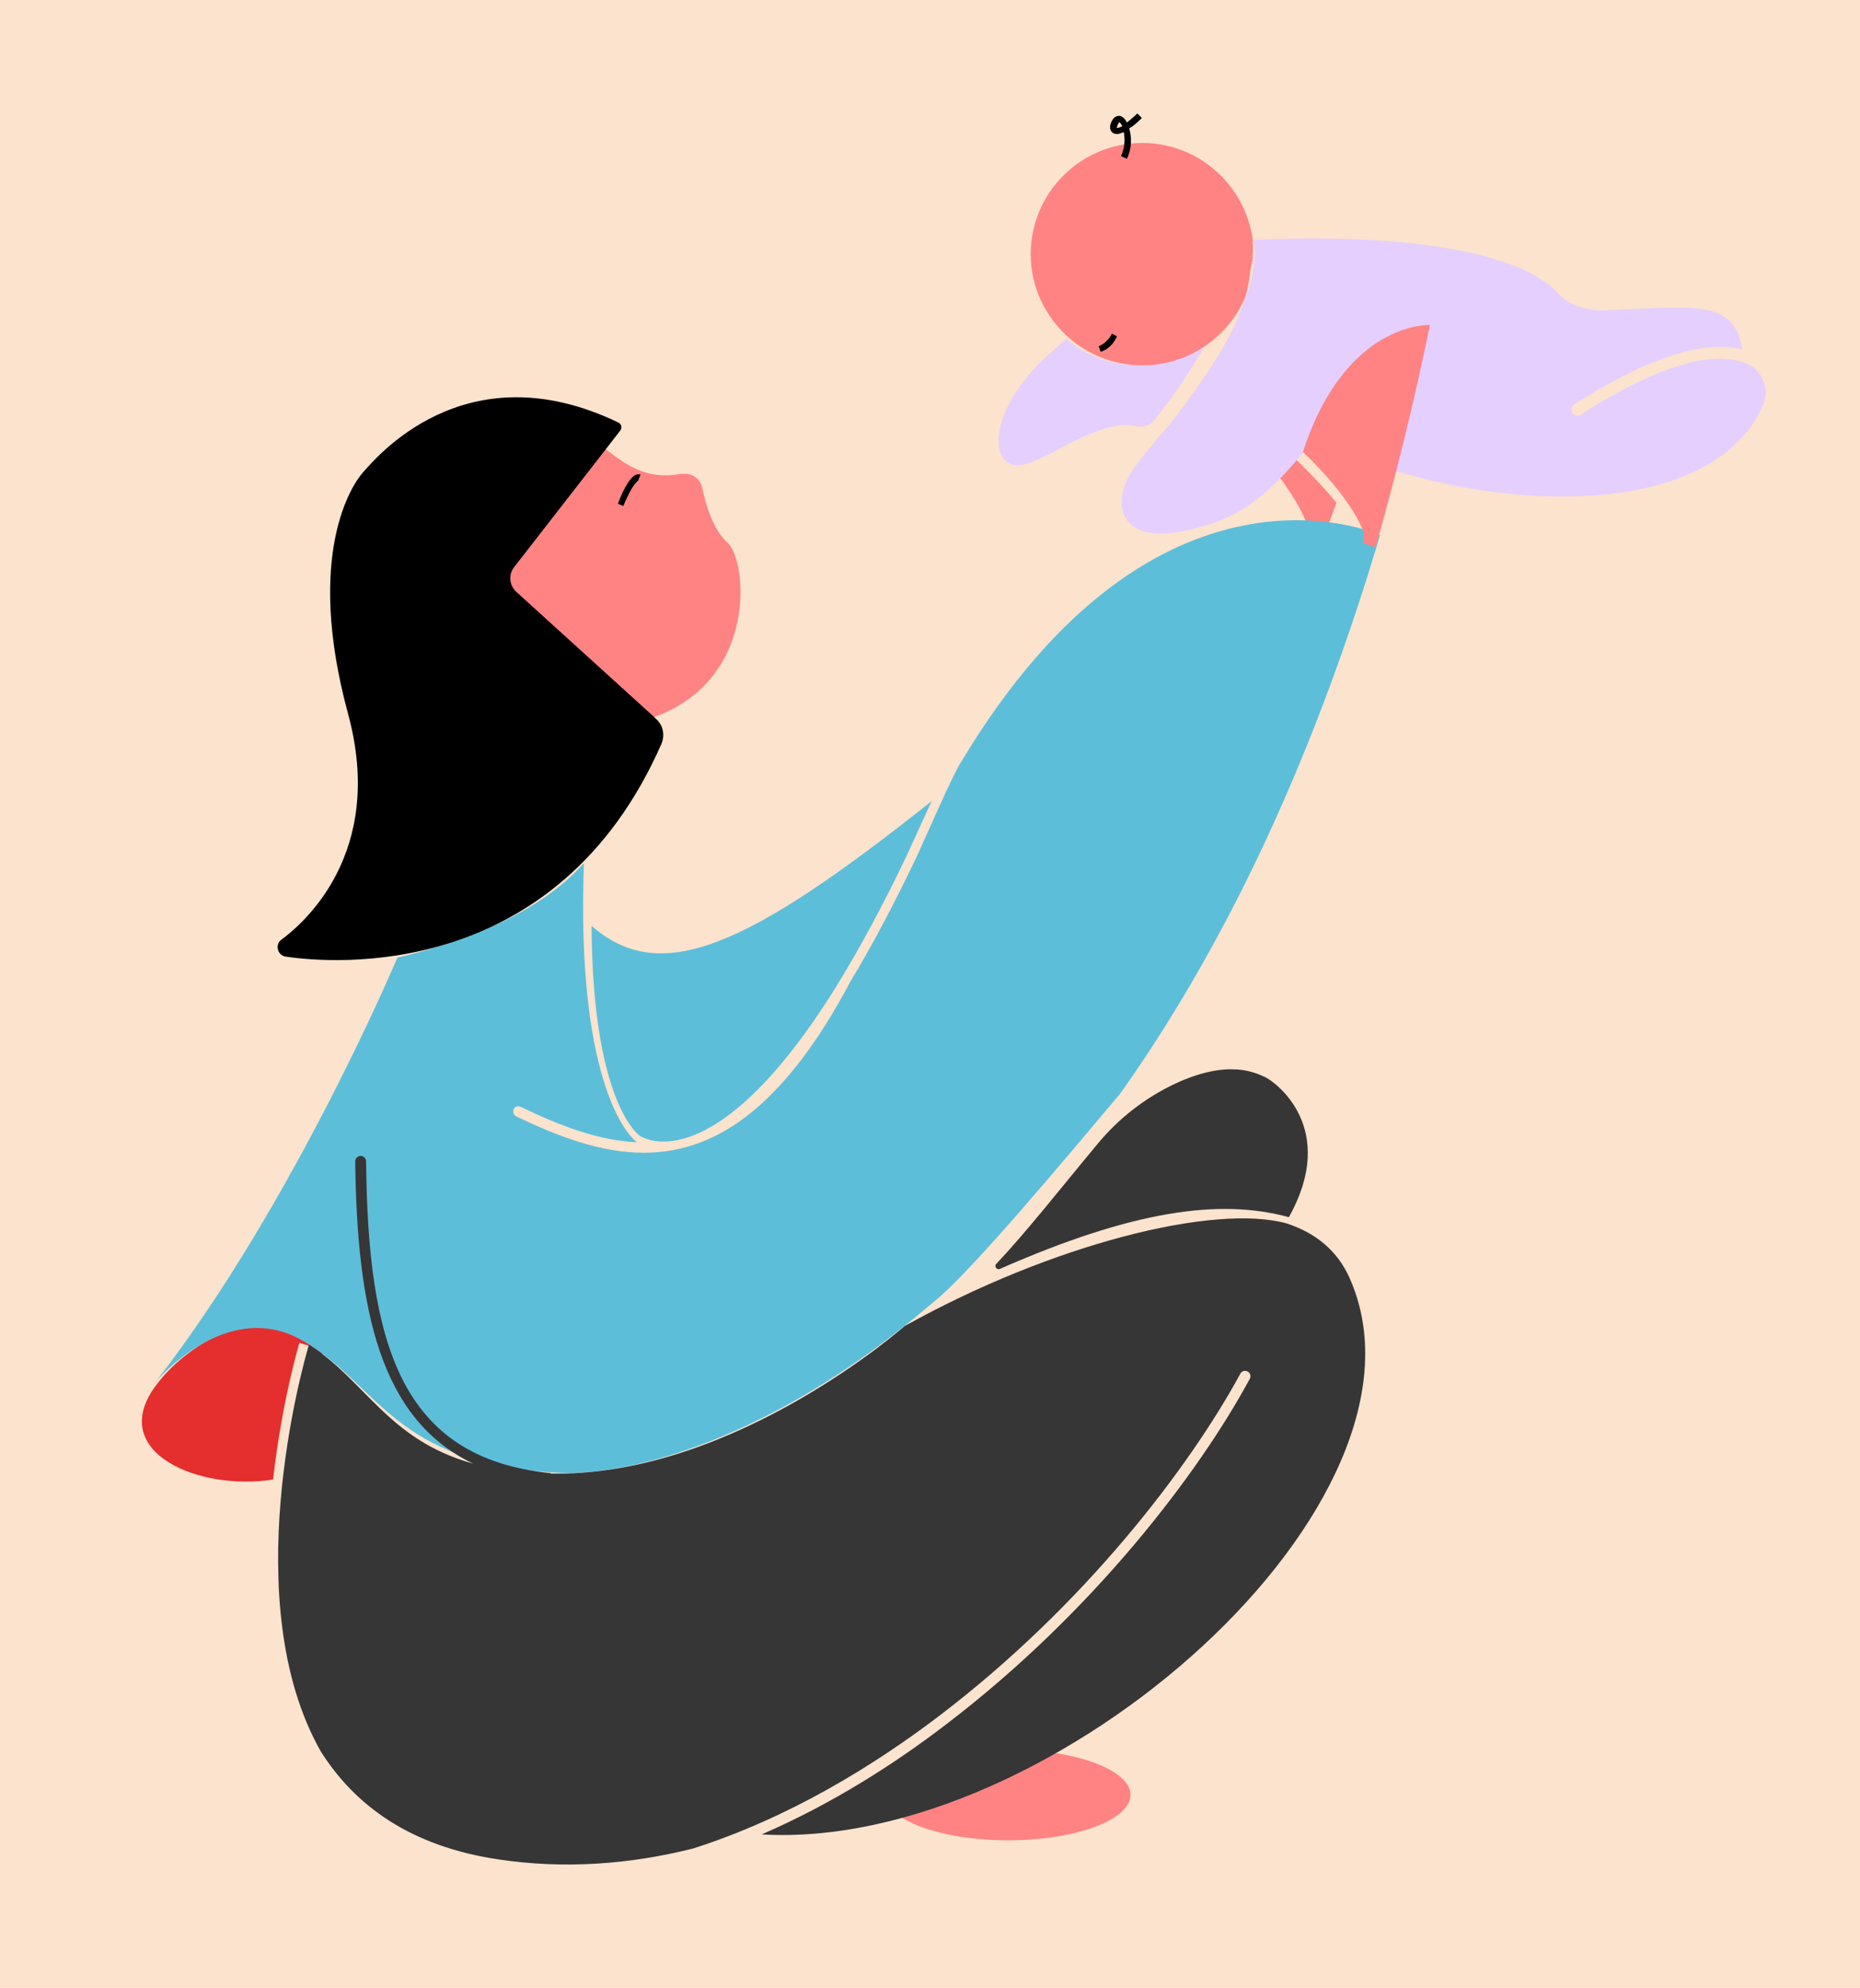 <?xml version="1.0" encoding="utf-8"?>
<!-- Generator: Adobe Illustrator 24.0.1, SVG Export Plug-In . SVG Version: 6.00 Build 0)  -->
<svg version="1.1" id="Layer_1" xmlns="http://www.w3.org/2000/svg" xmlns:xlink="http://www.w3.org/1999/xlink" x="0px" y="0px"
	 viewBox="0 0 410 438" style="enable-background:new 0 0 410 438;" xml:space="preserve">
<style type="text/css">
	.st0{fill:#FBE3CD;}
	.st1{fill-rule:evenodd;clip-rule:evenodd;fill:#FF8383;}
	.st2{fill-rule:evenodd;clip-rule:evenodd;fill:#E52E2E;}
	.st3{fill-rule:evenodd;clip-rule:evenodd;fill:#5DBEDA;}
	.st4{fill-rule:evenodd;clip-rule:evenodd;fill:#E5CFFF;}
	.st5{fill-rule:evenodd;clip-rule:evenodd;}
	.st6{fill-rule:evenodd;clip-rule:evenodd;fill:#363636;}
</style>
<rect class="st0" width="410" height="438"/>
<g id="Design-Development_3_">
	<g id="Home-1-Copy-5_3_" transform="translate(-877, -264)">
		<g id="Overview_3_" transform="translate(-1, -1)">
			<g id="Mom-baby_10_" transform="translate(878, 265)">
				<path id="Fill-1_10_" class="st1" d="M283.1,98.8l5.4-0.9c0.3,0.2,4.1,3.7,7.8,8.2c3.8-10.7,7.5-22.1,11-33.6
					c0,0-19-2.4-31,25.7c0,0,9.8,10.3,12.3,18.8l-0.2,2.4l2.6,1.1c1.2-3.2,2.4-6.4,3.6-9.7C289.8,104.8,283.1,98.9,283.1,98.8"/>
				<path id="Fill-3_10_" class="st1" d="M249.2,395.5c0,5.5-12.1,10-27,10s-27-4.5-27-10s12.1-10,27-10S249.2,390,249.2,395.5"/>
				<path id="Fill-5_10_" class="st2" d="M66,295.9l2.3,0.7c-0.1,0.3-3.6,11.9-5.6,27.8l7-6.6l1.6-23.1l-3.1-7.2c0,0-23.2,3.1-34,18
					c-10.6,14.6,9.8,23.1,26,20.5C62.1,309,65.9,296.2,66,295.9"/>
				<path id="Fill-7_10_" class="st3" d="M207.1,285.8c8.2-7.2,26.6-29.1,39.8-44.8c21.4-30.1,41.6-70.2,57.3-123.1
					c0,0-49-22.4-92.4,50.1l0,0l-0.2,0.3c-1.8,3.2-4.2,8.6-6.3,13.3c-1.2,2.6-2.3,5.1-3.2,7.1c-5.2,10.9-10,19.9-14.6,27.5l0,0
					c-15.3,28.9-30.6,37.8-45.6,37.8c-9.5,0-18.9-3.6-28.1-8c-0.6-0.3-0.8-1-0.6-1.6c0.3-0.6,1-0.8,1.6-0.5c8.5,4.1,17,7.4,25.6,7.8
					c-0.1,0-0.1-0.1-0.1-0.1c-0.5-0.3-13.4-10.4-11.6-61.4c-4.1,4.6-14.9,14.7-41.1,20.8c0,0-22.9,54.4-53.3,93.5
					c0,0,15.6-18.8,32.4-9.1s20,27.1,56,29.1c16.1,0.9,47.5-7.5,81.4-36.2C205.1,287.5,206.1,286.6,207.1,285.8"/>
				<path id="Fill-9_10_" class="st1" d="M275,56.5h1.1c0-0.5,0.1-0.9,0.1-1.4c0-0.9-0.1-1.8-0.2-2.6c-1.1,0-1.8,0.1-1.8,0.1
					C274.8,53.9,275,55.2,275,56.5"/>
				<path id="Fill-11_10_" class="st1" d="M273.2,64.5c1.7-2.5,2.7-5.2,3-8h-1.1C275.2,59.1,274.5,61.8,273.2,64.5"/>
				<path id="Fill-13_10_" class="st4" d="M389.2,85.6c-0.4-2.2-1.7-4.2-3.6-5.2c-5.2-2.6-15.8-2.7-37.2,11
					c-0.6,0.4-1.4,0.2-1.8-0.4c-0.4-0.6-0.2-1.5,0.4-1.9c19.4-12.4,30.7-13.8,37.1-12.1l-0.1-0.2c-1.8-11.5-12.3-9-30.8-8.4
					c-5.3,0.2-9-3-9-3c-12.5-14.9-59.8-13-67.8-12.5c0.1,0.9,0.2,1.8,0.2,2.7c0,0.5,0,0.9-0.1,1.4c-0.2,2.9-0.8,5.7-1.9,8.3
					c-2.2,7.4-7,15.1-12,21.8c-2.5,3.6-5,6.9-7.3,9.3c-3.2,3.9-5.7,7-6.6,8.8c-3.5,6.8-1.8,17,18.9,10c20.7-7.1,28.9-36,43.3-39.6
					c-6.1,7.1-3.1,28.2-3.1,28.2c32.4,9.8,71.3,7.9,80.9-14.7C389.1,87.9,389.4,86.8,389.2,85.6"/>
				<path id="Fill-17_10_" class="st4" d="M254.4,92.6c3.9-4.7,8.3-11.2,11.8-17.5c-4.2,3.4-9.5,5.4-15.3,5.4
					c-6.1,0-11.7-2.2-15.9-5.9l-3,2.8c-12.7,10.8-14.5,23.3-8.8,25c5.1,1.6,18.1-10.6,27.3-8.5C252.1,94.2,253.6,93.8,254.4,92.6"/>
				<path id="Fill-19_10_" class="st1" d="M276.2,53.3c-1.4-12.2-11.8-21.8-24.4-21.8c-13.6,0-24.6,11-24.6,24.5
					c0,7.4,3.3,13.9,8.4,18.4c4.3,3.8,10,6.1,16.2,6.1c10.1,0,18.8-6.1,22.6-14.8c0.9-2.8,1.3-5.6,1.2-8.3c0-1.4-0.2-2.7-0.6-4.1
					C275,53.4,275.4,53.4,276.2,53.3"/>
				<path id="Fill-21_10_" class="st1" d="M300.6,117.3v2.4l2.6,0.9c4.3-15,8.5-31.9,12-49c0,0-18.6-0.9-28,28
					C287.2,99.6,297.5,109,300.6,117.3"/>
				<path id="Fill-23_10_" class="st3" d="M141.1,250.3c0.2,0.1,3.3,2.2,9.2,0.7c7.8-2,19.6-10.1,34.7-34.7c0-0.1,0.1-0.1,0.1-0.2
					l0,0c4.6-7.5,9.4-16.4,14.6-27.2c0.9-2,2-4.4,3.2-7c0.8-1.8,1.7-3.7,2.5-5.4c-40.9,32.5-59.8,40.8-75,27.5
					C130.6,242.9,140.8,250.2,141.1,250.3"/>
				<path id="Fill-25_10_" class="st1" d="M160.4,119.6c-3.2-2.8-4.9-8.6-5.6-12.1c-0.4-1.7-1.7-2.9-3.4-3.1c-0.4,0-0.8,0-1.2,0
					c-7.8,1.4-12-1.8-17.3-5.9l-20.6,27c-1.3,1.6-1.1,4,0.5,5.4l29.9,27.6C167.1,150.9,164.9,123.8,160.4,119.6"/>
				<path id="Fill-27_10_" class="st5" d="M144.6,158.4l-0.4-0.4l-30.4-27.6c-1.5-1.4-1.8-3.7-0.5-5.4l21-27l2.4-3.1
					c0.5-0.6,0.3-1.5-0.4-1.8c-34.1-16.4-53.9,8.4-56.3,11c-2.4,2.7-12.8,18-3.3,53.1c8.5,31.1-10.3,46.6-14.6,49.8
					c-0.6,0.4-0.9,1-0.9,1.7c0,1.1,0.8,2,1.9,2.1c10.2,1.5,59.6,5.7,82.7-46.9C146.6,162,146.2,159.8,144.6,158.4"/>
				<path id="Fill-29_10_" class="st6" d="M278.8,237.3c-1.9-0.8-7.8-4.1-19.8,1.5c-6.6,3.1-12.5,7.7-17.1,13.3
					c-8,9.6-15.5,19.2-22.3,26.4c-0.5,0.5,0.1,1.4,0.8,1.1c29.1-12.8,48.4-15.6,63.7-11.4C295.1,248.6,281.2,238.4,278.8,237.3"/>
				<path id="Fill-31_10_" class="st5" d="M137.4,111.5l-1.2-0.5c1.4-3.7,2.8-5.9,4-6.4c0.5-0.2,0.8-0.1,1,0l-0.5,1.2
					c0.1,0,0.1,0,0.1,0C140.8,105.9,139.6,106.1,137.4,111.5"/>
				<path id="Fill-33_10_" class="st5" d="M242.6,77.5l-0.4-1.2c0,0,1.9-0.7,2.9-2.8l1.1,0.6C245.1,76.8,242.8,77.5,242.6,77.5"/>
				<g id="Group-37_10_" transform="translate(213, 0)">
					<g id="Clip-36_10_">
					</g>
					<path id="Fill-35_10_" class="st5" d="M33.7,26.9c0,0,0,0-0.1,0.2c-0.4,0.6-0.4,1-0.4,1.1l0,0c0.1,0,0.5,0,1.2-0.4
						c0-0.1-0.1-0.1-0.1-0.2C34,27.1,33.7,26.9,33.7,26.9 M35.4,35l-1.3-0.6c0.9-1.9,0.9-3.9,0.6-5.3c-1.1,0.5-1.9,0.6-2.5,0.1
						c-0.7-0.6-0.7-1.7,0.1-2.9c0.5-0.7,1.3-1,2-0.6c0.4,0.2,0.8,0.7,1.1,1.3c0.6-0.5,1.4-1.1,2.3-2l1,1c-1,1-1.9,1.8-2.8,2.3
						C36.5,30.2,36.5,32.8,35.4,35"/>
				</g>
				<g id="Group-40_10_" transform="translate(30, 230)">
					<g id="Clip-39_10_">
					</g>
					<path id="Fill-38_10_" class="st6" d="M267.4,51.4c-2.7-5.9-7.4-9.7-13.7-11.8c-16-4.5-52,4.6-84.3,22.6
						c0,0-36.9,32.6-76.7,32.5c-0.4,0-0.9,0-1.3,0v-0.1c-33.2-3.3-40.3-28.7-40.7-68.7c0-0.6-0.5-1.2-1.2-1.2
						c-0.6,0-1.2,0.5-1.2,1.2c0.4,32.6,5.4,56.8,26,66.6c-18.8-5.2-23.8-18.4-36.2-26.2c-1.5,5-16,56.8,2.6,89.6
						c7.5,11.9,19.7,20.9,39.1,23.8c14.6,2.2,29.1,1.1,43-2.4c21.3-6.8,40-18.4,54.2-29.2c32.1-24.4,55.2-54.8,66.4-75.4
						c0.3-0.6,1-0.8,1.6-0.5s0.8,1,0.5,1.6c-11.3,20.9-34.6,51.5-67,76.2c-11.1,8.5-24.9,17.4-40.6,24.2
						C202.4,178,289.6,100.5,267.4,51.4"/>
				</g>
			</g>
		</g>
	</g>
</g>
</svg>
